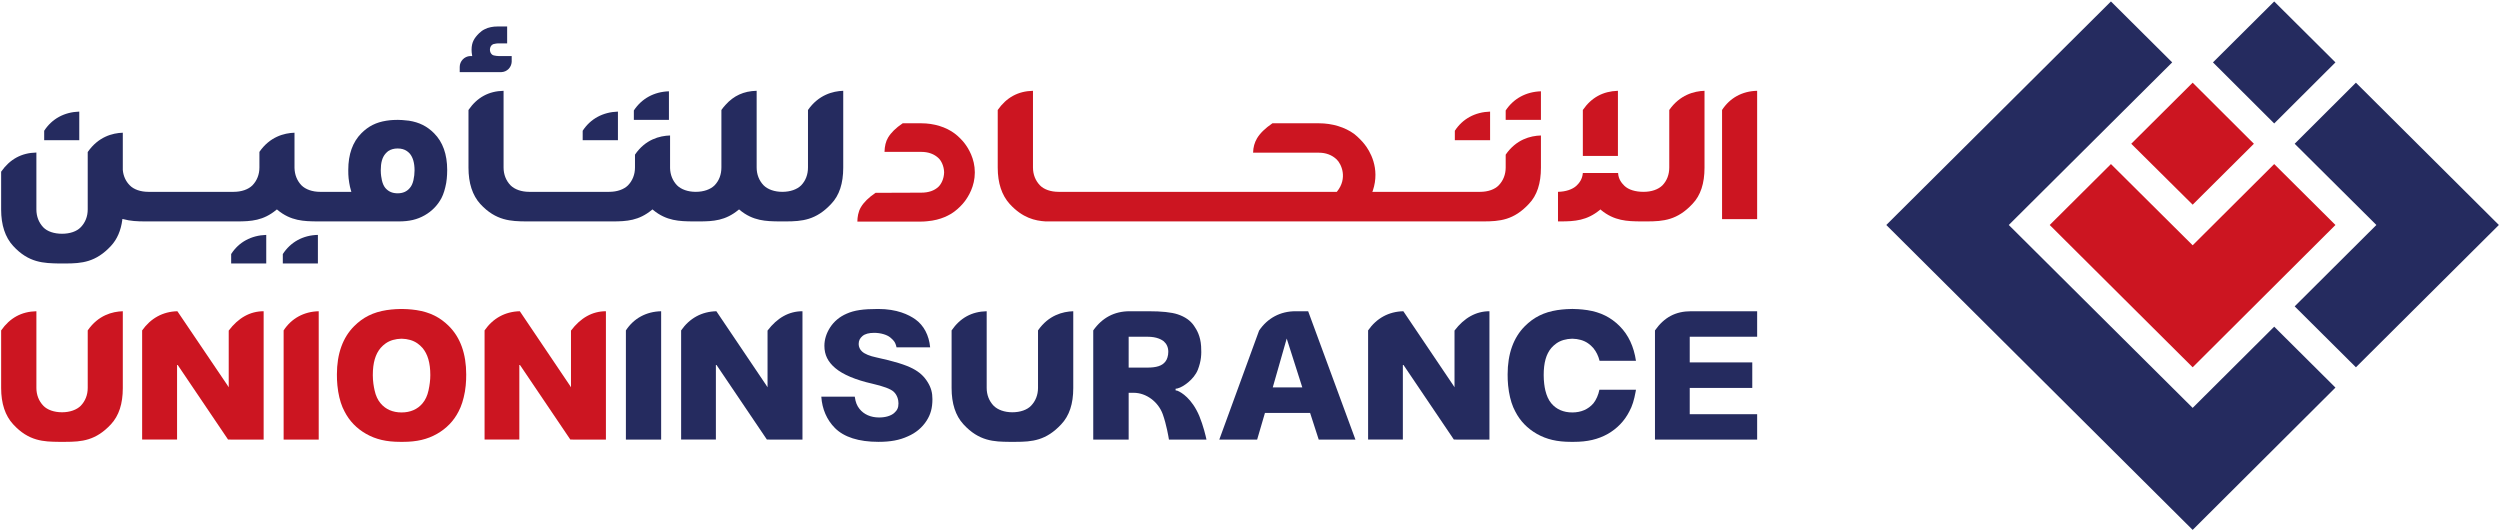 <svg version="1.2" xmlns="http://www.w3.org/2000/svg" viewBox="0 0 1539 327" width="1539" height="327">
	<title>unioninsuranceright-svg</title>
	<style>
		.s0 { fill: #cc1521 } 
		.s1 { fill: #252b5f } 
	</style>
	<g id="Page-1">
		<g id="Home-Page-Design-Increased-sizes">
			<g id="Primary-Navigation">
				<g id="Image">
					<g id="Group-90">
						<g id="Group-89">
							<path id="Fill-21" fill-rule="evenodd" class="s0" d="m196.2 191.6c-9.1 0.2-16.8 4.4-21.6 11.8v67.2h21.6z"/>
							<path id="Fill-23" fill-rule="evenodd" class="s0" d="m208.2 241.1c-0.9-5.3-0.8-10.5-0.8-10.6 0-12.7 3.6-22.7 10.6-29.7 5.5-5.5 11.7-8.6 20-9.9 4-0.6 7.8-0.7 8.9-0.7h0.3 0.3c1.1 0 4.9 0.1 8.9 0.7 8.3 1.3 14.5 4.4 20 9.9 7 7 10.6 17 10.6 29.7 0 0.1 0.1 5.4-0.8 10.6-0.9 5-2.2 9-3.9 12.2-3 5.9-7.5 10.5-13.3 13.8-6 3.4-12.5 4.9-20.9 4.9h-1.7c-8.5 0-15-1.5-21-4.9-5.8-3.3-10.3-7.9-13.3-13.8-1.8-3.3-3.1-7.4-3.9-12.2zm21.3-10.2c0 3.9 0.6 7.2 1.1 9.4 0.7 3.3 2 6 3.7 8 3.1 3.7 7.5 5.6 12.9 5.6 5.4 0 9.8-1.9 12.9-5.6 1.7-2 3-4.7 3.7-8 0.7-3.2 1.1-6.4 1.1-9.4 0-7.5-1.6-12.9-4.8-16.7q-1.4-1.6-3.1-2.8c-2.7-1.9-6-2.8-9.8-2.9-3.8 0.1-7.1 1-9.8 2.9q-1.7 1.2-3.1 2.8c-3.2 3.8-4.8 9.1-4.8 16.7z"/>
							<path id="Fill-25" fill-rule="evenodd" class="s1" d="m805.3 191.6l29.1 79h-22.6l-5.3-16.4h-27.8l-4.8 16.4h-23.3l24.5-67.1c5.2-7.7 13.1-11.9 22.4-11.9zm-3.6 46.9l-9.6-30.1-8.6 30.1z"/>
							<path id="Fill-27" fill-rule="evenodd" class="s1" d="m697.9 241.8h-3.1v28.8h-21.8v-67.2c5.5-7.8 13-11.8 22.4-11.8h11.8c7.8 0 13.9 0.6 17.8 1.9 4.5 1.5 7.8 3.8 10 7 1.8 2.6 4 6.4 4.4 12.6 0.3 5.1 0.1 9-2 14.5-2.4 6.1-9.3 10.7-12.2 11.4 0 0-0.7 0.3-1.5 0.3v1c1.1 0.1 1.5 0.4 1.5 0.4 1.9 0.8 8.5 4.5 13.1 15.4 2.4 5.8 4 12.5 4.4 14.5h-23.1c-0.3-1.8-1.5-9.1-3.8-15.6-2.8-7.7-10.2-13.2-17.9-13.2zm-3.1-15.5h11.3c5.9 0 9.3-1.1 11.3-3.7 1.1-1.3 1.8-3.7 1.8-6 0-2.8-1-4.9-2.8-6.5-1.3-1-4.2-2.8-9.9-2.8h-11.7z"/>
							<path id="Fill-29" fill-rule="evenodd" class="s0" d="m36.2 272h4c10.2 0 18.8-0.8 28.1-10.8 4.9-5.3 7.3-12.6 7.3-22.3v-47.3c-6.4 0.2-15.1 2.4-21.6 11.8v35.4c0 4.3-1.5 8.1-4.3 11-2.5 2.5-6.7 4-11.5 4-4.9 0-9.1-1.5-11.5-4-2.8-2.9-4.3-6.7-4.3-11v-47.2c-9.2 0.2-16.3 4.1-21.7 11.8v35.5c0 9.5 2.5 17 7.4 22.3 9.6 10.5 19 10.7 28.1 10.8z"/>
							<path id="Fill-31" fill-rule="evenodd" class="s0" d="m162.3 270.6v-79c-8.3 0-15.5 4-21.5 11.9v34.9l-0.9-1.4-30.7-45.4c-8.9 0.2-16.4 4.3-21.7 11.8v67.2h21.5v-46.5l31.4 46.5z"/>
							<path id="Fill-33" fill-rule="evenodd" class="s0" d="m373 270.6v-79c-8.3 0-15.5 4-21.5 11.9v34.9l-0.9-1.4-30.6-45.4c-9 0.2-16.5 4.3-21.7 11.8v67.2h21.4v-46.5l31.4 46.5z"/>
							<path id="Fill-35" fill-rule="evenodd" class="s1" d="m494 270.6v-79c-8.3 0-15.5 4-21.5 11.9v34.9l-0.9-1.4-30.6-45.4c-9 0.2-16.5 4.3-21.7 11.8v67.2h21.4v-46.5l31.4 46.5z"/>
							<path id="Fill-37" fill-rule="evenodd" class="s1" d="m1081.7 207.3v-15.7h-40.7c-9.5 0-16.5 3.7-22.2 11.8v67.2h62.9v-15.6h-41.5v-16.2h38.5v-15.7h-38.5v-15.8z"/>
							<path id="Fill-39" fill-rule="evenodd" class="s1" d="m916.9 270.6v-79c-8.2 0-15.5 4-21.5 11.9v34.9l-0.9-1.4-30.6-45.4c-9 0.2-16.5 4.3-21.7 11.8v67.2h21.4v-46.5l31.4 46.5z"/>
							<path id="Fill-41" fill-rule="evenodd" class="s1" d="m407 191.6c-9.2 0.2-16.9 4.4-21.7 11.8v67.2h21.7z"/>
							<path id="Fill-43" fill-rule="evenodd" class="s1" d="m540.8 272c7.3 0 12.9-1 18.1-3.4 4.9-2.1 8.8-5.4 11.5-9.6 2.5-3.9 3.6-7.8 3.6-13.3 0-3.9-0.8-7-2.9-10.4-2.2-3.6-5-6.2-9.2-8.4-4.6-2.4-11.5-4.5-22.5-6.9-3.9-0.8-7.1-2.1-8.7-3.6-1.3-1.1-2.1-2.9-2.1-4.6 0-2.2 0.8-3.6 2.3-4.9 1.6-1.4 4.1-2 7.3-2 3.8 0 7.7 1.1 9.8 2.8 2 1.7 3.2 2.8 3.9 6.1h20.7c-0.7-7.4-3.9-13.5-9.1-17.2-4.1-2.9-11.3-6.4-22.9-6.4-9.2 0-14.7 0.8-19.4 2.9-4.4 1.9-7.8 4.8-10.2 8.5-2.3 3.6-3.5 7.4-3.5 11.3 0 5.6 2.2 9.9 6.7 13.7 4.7 4 12.6 7.3 22.8 9.6 6.9 1.6 11.2 3.2 13.1 4.9 2.3 2.1 3 5.1 3 7.2 0 2.8-0.8 4.3-2.7 6-2 1.7-5.3 2.7-9.2 2.7-5.2 0-9.4-1.9-12.1-5.3-1.5-1.9-2.4-3.9-2.9-7.5h-20.6c0.5 7.6 3.4 14.3 8.4 19.3 5.6 5.6 14.6 8.5 26.8 8.5z"/>
							<path id="Fill-45" fill-rule="evenodd" class="s1" d="m621.2 272h4c10.2 0 18.8-0.8 28.1-10.8 5-5.3 7.4-12.6 7.4-22.3v-47.3c-6.4 0.2-15.2 2.4-21.7 11.8v35.4c0 4.3-1.5 8.1-4.3 11-2.4 2.5-6.6 4-11.5 4-4.8 0-9-1.5-11.5-4-2.8-2.9-4.3-6.7-4.3-11v-47.2c-9.2 0.2-16.3 4.1-21.6 11.8v35.5c0 9.5 2.4 17 7.3 22.3 9.6 10.5 19 10.7 28.1 10.8z"/>
							<path id="Fill-47" fill-rule="evenodd" class="s1" d="m932.8 253.3c3 5.9 7.5 10.5 13.3 13.8 6 3.4 12.5 4.9 21 4.9h1.7c8.4 0 14.9-1.5 21-4.9 5.7-3.3 10.2-7.9 13.2-13.8 1.8-3.2 3-7.2 3.9-12.2q0.1-0.6 0.2-1.2h-22.5c-0.6 3.1-2 6.3-3.7 8.4-3.2 3.7-7.6 5.6-13 5.6-5.4 0-9.8-1.9-12.9-5.6-1.7-2-2.9-4.7-3.7-8-0.5-2.1-1-5.5-1-9.4 0-7.6 1.5-12.9 4.7-16.7q1.4-1.6 3.1-2.8c2.7-1.9 6-2.8 9.8-2.9 3.8 0.1 7.1 1 9.8 2.9q1.7 1.2 3.1 2.8c1.8 2.2 3.1 4.7 3.9 7.9h22.4c-1.3-8.7-4.6-15.9-10-21.3-5.5-5.5-11.7-8.6-20-9.9-4-0.6-7.8-0.7-8.8-0.7h-0.4-0.3c-1.1 0-4.9 0.1-8.9 0.7-8.3 1.3-14.5 4.4-20 9.9-7 7-10.6 17-10.6 29.7 0 0.1-0.1 5.3 0.8 10.6 0.8 4.8 2.1 8.9 3.9 12.2z"/>
							<path id="Fill-49" fill-rule="evenodd" class="s1" d="m174.1 162.2h21.6v-17.6c-9.2 0.2-16.8 4.4-21.6 11.8z"/>
							<path id="Fill-51" fill-rule="evenodd" class="s1" d="m390.2 68v5.8h21.6v-17.6c-9.2 0.3-16.8 4.5-21.6 11.8z"/>
							<path id="Fill-53" fill-rule="evenodd" class="s0" d="m895.6 80.5v5.8h21.7v-17.6c-9.2 0.3-16.9 4.4-21.7 11.8z"/>
							<path id="Fill-55" fill-rule="evenodd" class="s1" d="m170.1 129.2c-8 6.6-15.4 7.1-24.3 7.1h-56.4c-4.8 0-9.2-0.2-13.5-1.4l-0.6-0.1v0.5c-0.9 6.7-3.2 12-7 16.1-9.3 10-17.9 10.8-28.1 10.8h-4c-9.1-0.2-18.5-0.3-28.1-10.8-4.9-5.3-7.4-12.9-7.4-22.4v-23.3c5.4-7.7 12.5-11.6 21.7-11.8v35c0 4.4 1.5 8.1 4.2 11 2.5 2.6 6.7 4 11.6 4 4.8 0 9-1.4 11.5-4 2.8-2.9 4.3-6.6 4.3-11v-35.3c6.5-9.4 15.2-11.7 21.6-11.9v22.9c0.3 3.7 1.8 7 4.3 9.5 2.4 2.5 6.6 4 11.5 4h52.4c4.9 0 9.1-1.5 11.6-4 2.8-2.9 4.3-6.7 4.3-11v-9.6c6.4-9.3 15.2-11.6 21.6-11.8v21.4 0.3c0.1 4.2 1.6 7.9 4.3 10.7 2.5 2.5 6.7 4 11.5 4h19.2l-0.2-0.7q-0.7-2.3-1.1-4.8c-0.7-3.9-0.6-7.6-0.6-8 0-9.6 2.7-17.2 8.1-22.6 4.3-4.3 9-6.7 15.4-7.7 3.1-0.5 5.9-0.5 6.7-0.5h0.5c1 0 3.7 0.1 6.7 0.5 6.3 1 11.1 3.4 15.4 7.7 5.4 5.4 8.1 13 8.1 22.6 0 0.7 0 4.4-0.6 8-0.7 3.7-1.6 6.8-2.9 9.3-2.4 4.5-5.9 8.1-10.3 10.6-4.7 2.7-9.6 3.8-16 3.8h-50.4c-7.9-0.1-16-0.2-24.3-7.1l-0.3-0.3zm64.3-24.3c0 2.6 0.4 4.7 0.7 6.1q0.7 3 2.1 4.7c1.9 2.2 4.3 3.3 7.6 3.3 3.2 0 5.7-1.1 7.5-3.3q1.5-1.7 2.2-4.7 0.7-3.1 0.7-6.1c0-4.6-1-8-2.9-10.3q-0.8-0.9-1.8-1.6-2.3-1.6-5.7-1.6-3.4 0-5.8 1.6-0.9 0.7-1.7 1.6c-2 2.3-2.9 5.6-2.9 10.3z"/>
							<path id="Fill-57" fill-rule="evenodd" class="s1" d="m358.7 80.5v5.8h21.7v-17.6c-9.2 0.3-16.9 4.4-21.7 11.8z"/>
							<path id="Fill-59" fill-rule="evenodd" class="s0" d="m1060.1 67.7v67.2h21.6v-79c-9.2 0.2-16.8 4.4-21.6 11.8z"/>
							<path id="Fill-61" fill-rule="evenodd" class="s1" d="m163.9 144.6c-9.2 0.3-16.9 4.4-21.6 11.8v5.8h21.6z"/>
							<path id="Fill-63" fill-rule="evenodd" class="s1" d="m27.2 80.5v5.8h21.6v-17.6c-9.2 0.3-16.8 4.4-21.6 11.8z"/>
							<path id="Fill-65" fill-rule="evenodd" class="s0" d="m995.9 55.9c-9.1 0.3-16.2 4.1-21.5 11.8v28.3h21.6v-40.1q0 0-0.1 0z"/>
							<path id="Fill-67" fill-rule="evenodd" class="s1" d="m283 44.4h25.6c3.5-0.1 6.2-2.9 6.4-6.3v-3.6h-8.1c-1.1 0-2-0.2-2.4-0.3q-0.2 0-0.3 0c-0.4-0.1-0.7-0.2-0.8-0.3q-0.3-0.1-0.7-0.5-0.5-0.5-0.8-1.2-0.3-0.8-0.3-1.6 0-0.8 0.3-1.6 0.3-0.7 0.8-1.2c0.3-0.2 0.5-0.4 0.7-0.5 0.1-0.1 0.5-0.2 1.1-0.3 1.1-0.3 2.4-0.3 3.5-0.3h4.2v-10.4h-5.8q-2.3 0-4.2 0.4-2.1 0.4-3.8 1.3-1.9 0.9-3.5 2.5c-2.9 2.9-4.6 5.5-4.6 10.1q0 1.7 0.3 3.3l0.1 0.6h-1.3c-3.6 0.2-6.4 3.2-6.4 6.7z"/>
							<path id="Fill-69" fill-rule="evenodd" class="s1" d="m401.3 129.2l0.4-0.3 0.3 0.3c8.3 6.9 16.5 7 24.3 7.1h4c8.9 0 16.3-0.5 24.3-7.1l0.4-0.3 0.3 0.3c8.3 6.9 16.4 7 24.3 7.1h4c10.2 0 18.8-0.8 28.1-10.8 5-5.2 7.4-12.6 7.4-22.3v-47.3c-6.4 0.2-15.2 2.5-21.7 11.8v35.4c0 4.3-1.4 8.1-4.2 11-2.5 2.5-6.7 4-11.6 4-4.8 0-9-1.5-11.5-4-2.8-2.9-4.3-6.7-4.3-11v-47.2h-0.2c-7.7 0.2-13.9 3-18.9 8.6q-1.4 1.5-2.6 3.2v35.4c0 4.3-1.4 8.1-4.2 11-2.5 2.5-6.7 4-11.6 4-4.8 0-9-1.5-11.5-4-2.7-2.8-4.2-6.5-4.3-10.6v-0.4-19.7c-6.4 0.2-15.2 2.4-21.6 11.8v7.9c0 4.3-1.5 8.1-4.3 11-2.5 2.5-6.7 4-11.6 4h-49.2c-4.8 0-9-1.5-11.5-4-2.8-2.9-4.3-6.7-4.3-11v-47.2c-9.2 0.2-16.3 4.1-21.6 11.8v35.5c0 9.5 2.4 17 7.3 22.4 9.6 10.4 19 10.6 28.1 10.7h53.2c8.9 0 16.3-0.5 24.3-7.1z"/>
							<path id="Fill-71" fill-rule="evenodd" class="s0" d="m530 127.5c-1.7 2.8-2.2 6.3-2.2 8.9h39.4q1.7 0 3.5-0.2c8.7-0.7 14.4-4.1 17-6.1 2.3-1.7 4.8-4.3 6-5.9 2.4-3.1 6.4-9.5 6.4-18v-0.1c0-8.5-4-14.9-6.4-18-1.3-1.7-3.7-4.2-6-5.9-5.3-4-12.8-6.3-20.5-6.3h-11.5c-4.3 2.9-7.2 5.8-9 8.8-1.4 2.3-2.1 5.3-2.2 8.8h22.6c4.4 0 8 1.3 10.7 3.9 1.5 1.4 3.3 4.6 3.4 8.7-0.1 4.2-1.9 7.3-3.4 8.8-2.6 2.5-6.2 3.7-10.7 3.7l-28.1 0.1c-4.3 2.9-7.2 5.8-9 8.8z"/>
							<path id="Fill-73" fill-rule="evenodd" class="s0" d="m614.2 67.7v35.5c0 9.5 2.5 17 7.4 22.4 7.9 8.6 15.6 10.3 22 10.7h269.5c10.2 0 18.8-0.8 28.1-10.8 5-5.2 7.4-12.6 7.4-22.3v-19.8c-6.5 0.2-15.2 2.4-21.7 11.8v7.9c0 4.3-1.5 8.1-4.3 11-2.4 2.5-6.6 4-11.4 4h-66.4l0.3-0.7c4.7-14-2-24.7-5.1-28.6-1.3-1.7-3.9-4.4-6.3-6.3-5.7-4.2-13.6-6.6-21.7-6.6h-28.7c-4.5 3.1-7.6 6.1-9.5 9.3-1.5 2.6-2.3 5.3-2.4 8.8h40.5c4.3 0 8.1 1.4 11 4.2 2.9 2.8 6.8 11.5 0.2 19.7l-0.2 0.2h-171.2c-4.9 0-9.1-1.5-11.5-4-2.8-2.9-4.3-6.7-4.3-11v-47.2c-9.2 0.2-16.3 4.1-21.7 11.8z"/>
							<path id="Fill-75" fill-rule="evenodd" class="s0" d="m985.5 129.2c8.3 6.9 16.5 7 24.3 7.1h4c10.2 0 18.8-0.8 28.1-10.8 5-5.2 7.4-12.6 7.4-22.3v-47.3c-6.4 0.2-15.2 2.5-21.7 11.8v35.4c0 4.3-1.4 8.1-4.2 11-2.5 2.5-6.7 4-11.6 4-5.1 0-9.3-1.3-11.8-3.7-1.5-1.5-3.7-3.9-3.9-7.9h-21.7c-0.3 3.9-2.3 6.3-4 7.9-2.4 2.2-6.5 3.6-11.3 3.7v18.2h1.5c8.8 0 16.3-0.5 24.3-7.1l0.3-0.3z"/>
							<path id="Fill-77" fill-rule="evenodd" class="s0" d="m926.9 68v5.8h21.7v-17.6c-9.2 0.3-16.9 4.5-21.7 11.8z"/>
						</g>
					</g>
					<g id="Logos/UnionInsurance-Mark">
						<path id="Fill-79" class="s1" d="m1400 76l-37.7-37.6 37.7-37.5 37.7 37.5z"/>
						<path id="Fill-81" class="s1" d="m1538.3 138.5l-88-87.6-37.7 37.6 50.3 50-50.3 50.1 37.7 37.5z"/>
						<path id="Fill-83" class="s0" d="m1349.8 126l-37.8-37.5 37.8-37.6 37.7 37.6z"/>
						<path id="Fill-85" class="s0" d="m1400 101l-50.2 50-50.3-50-37.7 37.5 88 87.6 87.9-87.6z"/>
						<path id="Fill-87" class="s1" d="m1437.7 238.6l-37.7-37.5-50.2 50-113.2-112.6 100.6-100.1-37.7-37.5-138.3 137.6 188.6 187.7z"/>
					</g>
				</g>
			</g>
		</g>
	</g>
</svg>